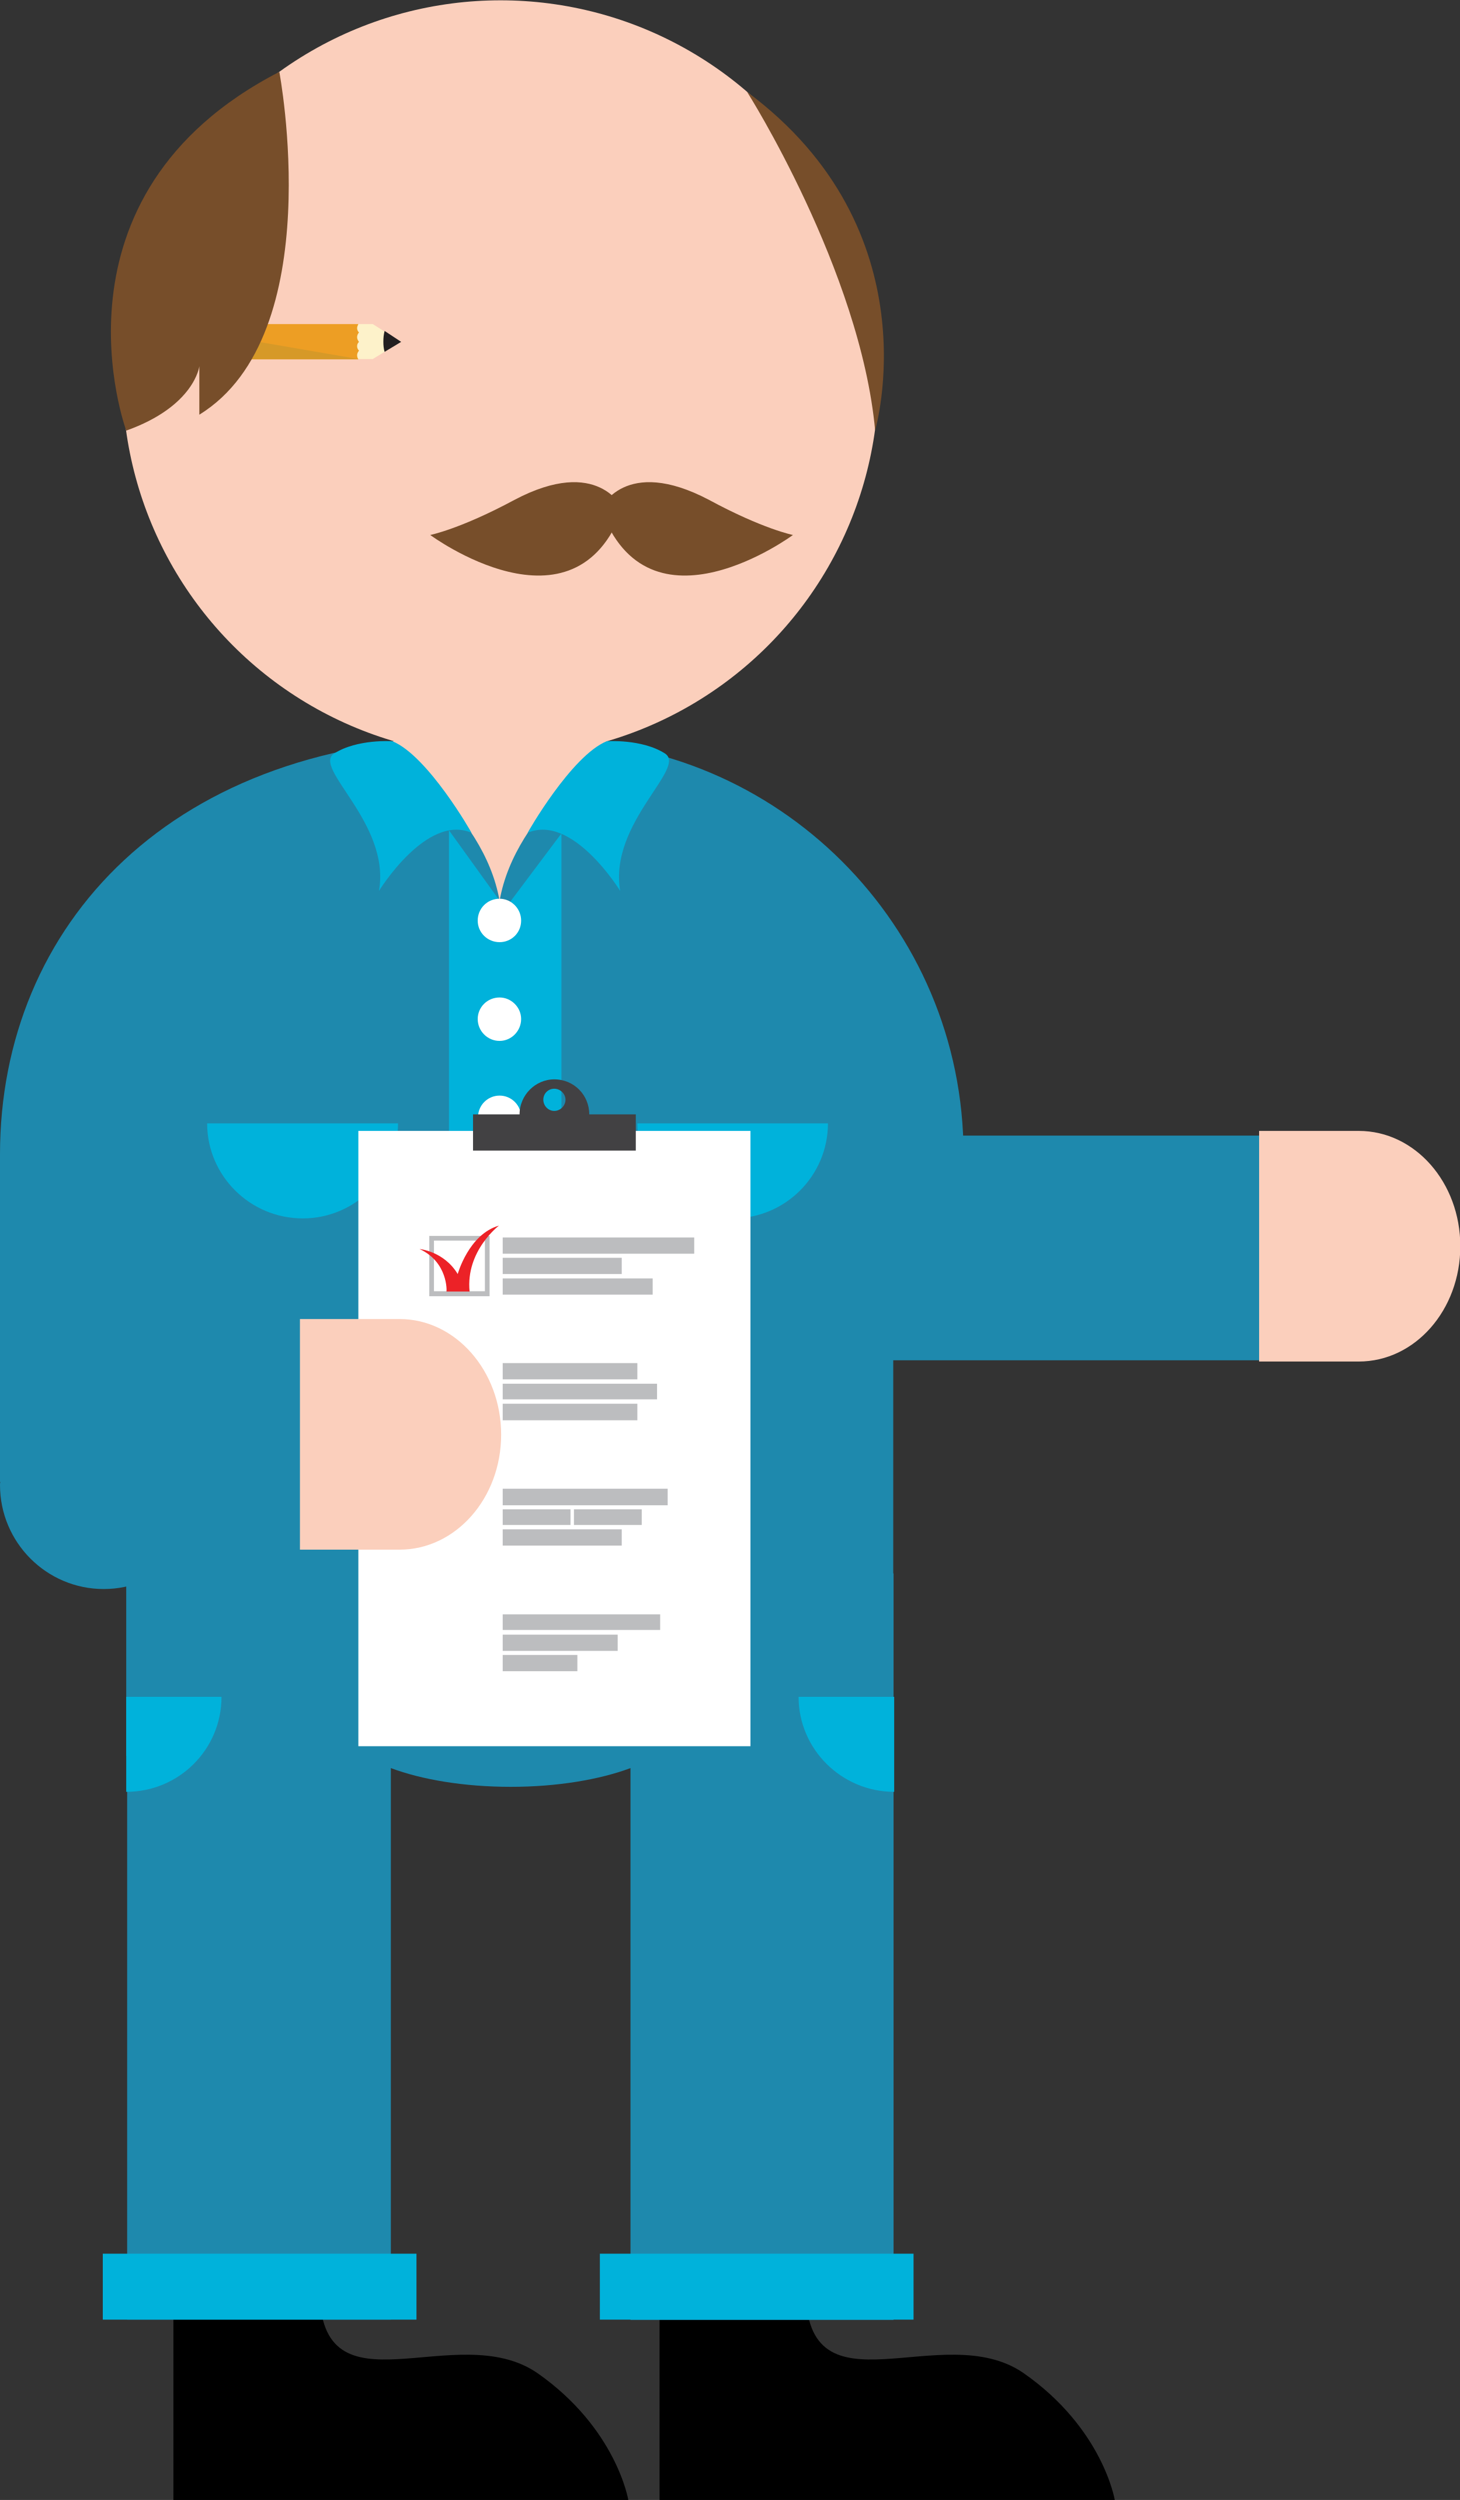 <?xml version="1.0" encoding="utf-8"?>
<!-- Generator: Adobe Illustrator 19.1.0, SVG Export Plug-In . SVG Version: 6.00 Build 0)  -->
<svg version="1.1" id="Layer_1" xmlns="http://www.w3.org/2000/svg" xmlns:xlink="http://www.w3.org/1999/xlink" x="0px" y="0px"
	 viewBox="-620.3 1.1 467.3 800" style="enable-background:new -620.3 1.1 467.3 800;" xml:space="preserve">
<rect x="-620.3" y="1.1" width="467.3" height="800" fill="#333333" stroke="none"/>
<style type="text/css">
	.st0{fill:#1E89AD;}
	.st1{fill:#FBCFBC;}
	.st2{fill:#00B2DB;}
	.st3{fill:#774E2A;}
	.st4{fill:#FDF2CA;}
	.st5{fill:#ED9E24;}
	.st6{fill:#D69928;}
	.st7{fill:#231F20;}
	.st8{fill:#FABDA7;}
	.st9{fill:#FFFFFF;}
	.st10{fill:#BCBDBF;}
	.st11{fill:#EC2227;}
	.st12{fill:#424143;}
</style>
<g>
	<path class="st0" d="M-267.7,414.8"/>
	<path class="st0" d="M-466.7,237c-98.8,0-153.6,60.4-153.6,133.5v104.8h0.1c-0.1,0.4-0.1,0.8-0.1,1c0,18.4,14.9,33.3,33.2,33.3
		c18.3,0,33.1-14.9,33.1-33.3c0-13.3-7.8-24.8-19.2-29.9v-75.8c0-47,38.3-85.4,85.2-85.4c13.1,0,23.8-10.5,23.8-23.6
		C-464.1,248.6-377.8,237-466.7,237z"/>
	<path class="st1" d="M-217.3,436.8h31.9c18,0,32.5-16.5,32.5-36.9s-14.5-36.9-32.5-36.9h-31.9V436.8z"/>
	<path class="st0" d="M-334.4,563.1V344.6c0-59.6-54.9-108.1-122.7-108.1c-67.8,0-122.8,48.5-122.8,108.1v218.4H-334.4z"/>
	<path class="st0" d="M-359,433v-62.5c0-47-38.3-85.4-85.4-85.4c-13.1,0-23.5-10.5-23.5-23.6c0-12.9,10.4-23.5,23.5-23.5
		c73.1,0,132.5,59.3,132.5,132.5V433H-359z"/>
	<path d="M-518,733.8h-46.8v67.3h145.6c0,0-3.8-22.9-29.1-40.6C-474.3,742.6-518,775.4-518,733.8z"/>
	<path d="M-362.4,733.8h-46.8v67.3h145.7c0,0-3.8-22.9-29.2-40.6C-318.6,742.6-362.4,775.4-362.4,733.8z"/>
	<circle class="st1" cx="-460.1" cy="122.2" r="121"/>
	<path class="st1" d="M-497.9,239.4c13.2-4.9,37.4-4.9,37.5-4.9c0,0,24.2,0,37.3,4.9c0,0-32.3,20.9-37.3,50v0.1l0,0l0,0v-0.1
		C-465.4,260.2-497.9,239.4-497.9,239.4z"/>
	<path class="st2" d="M-426.1,238.3c0,0,11.2-0.8,18.6,3.9c7.3,4.6-18,22.2-14.3,44c0,0-15.2-24.8-29.6-18.6
		C-451.5,267.6-437.4,242.9-426.1,238.3z"/>
	<path class="st2" d="M-494.7,238.3c0,0-11.2-0.8-18.6,3.9c-7.3,4.6,18.1,22.2,14.3,44c0,0,15.2-24.8,29.6-18.6
		C-469.3,267.6-483.4,242.9-494.7,238.3z"/>
	<path class="st0" d="M-579.9,504.6h245.6v54.9v3.6v180.4h-84.2V566.9c-9.9,3.7-23.5,6-38.3,6c-15,0-28.5-2.3-38.4-6v176.5h-84.4
		V563.1h-0.1V504.6z"/>
	<g>
		<path class="st3" d="M-428,163.9c0,0,7.6-17.1,34.7-2.8c17.2,9.3,26.8,11.2,26.8,11.2S-412.8,206.5-428,163.9z"/>
		<path class="st3" d="M-421,163.9c0,0-7.7-17.1-34.7-2.8c-17.3,9.3-26.9,11.2-26.9,11.2S-436.3,206.5-421,163.9z"/>
	</g>
	<path class="st2" d="M-492.9,360.6c0,16.7-13.7,30.4-30.5,30.4c-16.9,0-30.6-13.7-30.6-30.4H-492.9z"/>
	<path class="st2" d="M-355.3,360.6c0,16.7-13.6,30.4-30.5,30.4c-16.8,0-30.5-13.7-30.5-30.4H-355.3z"/>
	<g>
		<polygon class="st4" points="-501,104.8 -492,110.5 -501,116 -506.6,116 -506.6,104.8 		"/>
		<path class="st5" d="M-506,114.8c0-0.5,0.2-1,0.6-1.5c-0.4-0.4-0.6-0.9-0.6-1.4c0-0.6,0.2-1,0.6-1.4c-0.4-0.5-0.6-1-0.6-1.5
			s0.2-1.1,0.6-1.5c-0.4-0.4-0.6-0.9-0.6-1.4s0.2-0.8,0.4-1.3h-65v11.3h65C-505.8,115.8-506,115.3-506,114.8z"/>
		<polygon class="st6" points="-505.6,116 -570.6,116 -570.6,104.8 		"/>
		<rect x="-574.3" y="104.8" class="st7" width="3.7" height="11.3"/>
		<path class="st7" d="M-497.6,110.5c0,1.1,0.1,2.2,0.4,3.2l5.3-3.2l-5.3-3.5C-497.5,108.2-497.6,109.2-497.6,110.5z"/>
		<path class="st8" d="M-574.3,116c-5,0-5.7-2.5-5.7-5.5c0-3.2,0.7-5.7,5.7-5.7V116z"/>
	</g>
	<path class="st3" d="M-530.9,24.1c0,0,16,84.1-25.6,109.7v-15.5c0,0-1.5,12.8-23.4,20.6C-579.9,138.8-607.7,63.7-530.9,24.1z"/>
	<path class="st3" d="M-340.2,138.8c0,0,18.8-63.9-41-108.3C-381.2,30.4-344.9,87.8-340.2,138.8z"/>
	<g>
		<polygon class="st2" points="-440.6,553 -476.6,553 -476.6,266.8 -458.6,291.8 -440.6,267.8 		"/>
		<g>
			<path class="st9" d="M-467.4,295.7c0,3.8,3.1,6.9,7,6.9c3.8,0,6.9-3,6.9-6.9c0-3.9-3.2-7-6.9-7
				C-464.3,288.7-467.4,291.8-467.4,295.7z"/>
			<path class="st9" d="M-467.4,327.2c0,3.8,3.1,7,7,7c3.8,0,6.9-3.2,6.9-7c0-3.8-3.2-6.9-6.9-6.9
				C-464.3,320.3-467.4,323.4-467.4,327.2z"/>
			<circle class="st9" cx="-460.4" cy="358.6" r="6.9"/>
			<circle class="st9" cx="-460.4" cy="390.3" r="6.9"/>
			<path class="st9" d="M-467.4,421.7c0,3.8,3.1,7,7,7c3.8,0,6.9-3.2,6.9-7c0-3.8-3.2-6.9-6.9-6.9
				C-464.3,414.8-467.4,417.9-467.4,421.7z"/>
			<circle class="st9" cx="-460.4" cy="453.2" r="6.9"/>
			<path class="st9" d="M-467.4,484.8c0,3.8,3.1,6.8,7,6.8c3.8,0,6.9-2.9,6.9-6.8c0-3.9-3.2-7-6.9-7
				C-464.3,477.7-467.4,480.9-467.4,484.8z"/>
		</g>
	</g>
	<g>
		<rect x="-505.6" y="363" class="st9" width="125.5" height="196.9"/>
		<g>
			<g>
				<path class="st10" d="M-463.6,415.9h-19.3v-19.3h19.3V415.9L-463.6,415.9z M-481.4,414.3h16.3v-16.2h-16.3V414.3L-481.4,414.3z"
					/>
				<path class="st11" d="M-486,400.8c0,0,7.8,0.7,12.2,8c0,0,3.5-12.7,13.2-15.5c0,0-10.7,8.1-9.4,21.1h-7.4
					C-477.3,414.3-476.9,405-486,400.8z"/>
			</g>
			<rect x="-459.4" y="397.1" class="st10" width="61.3" height="5.2"/>
			<rect x="-459.4" y="403.6" class="st10" width="38.1" height="5.2"/>
			<rect x="-459.4" y="410.2" class="st10" width="48" height="5.2"/>
			<rect x="-459.4" y="437.3" class="st10" width="43.1" height="5.2"/>
			<rect x="-459.4" y="443.9" class="st10" width="49.4" height="5"/>
			<rect x="-459.4" y="450.3" class="st10" width="43.1" height="5.3"/>
			<rect x="-459.4" y="477.5" class="st10" width="52.8" height="5.3"/>
			<rect x="-459.4" y="484.1" class="st10" width="21.7" height="5"/>
			<rect x="-436.6" y="484.1" class="st10" width="21.7" height="5"/>
			<rect x="-459.4" y="490.5" class="st10" width="38.1" height="5.2"/>
			<rect x="-459.4" y="517.7" class="st10" width="50.4" height="5"/>
			<rect x="-459.4" y="524.2" class="st10" width="36.8" height="5.2"/>
			<rect x="-459.4" y="530.7" class="st10" width="23.9" height="5.2"/>
		</g>
		<path class="st12" d="M-431.7,357.7c0-6.2-4.9-11.2-11.2-11.2c-6,0-11.1,5-11.1,11.2h-14.9v11.6h52.1v-11.6H-431.7z M-442.9,356.6
			c-2,0-3.5-1.7-3.5-3.6c0-1.9,1.5-3.5,3.5-3.5c2,0,3.6,1.7,3.6,3.5C-439.3,354.9-440.9,356.6-442.9,356.6z"/>
	</g>
	<path class="st1" d="M-524.3,497h31.9c17.9,0,32.5-16.4,32.5-36.8s-14.6-37-32.5-37h-31.9V497z"/>
	<rect x="-587.4" y="722.3" class="st2" width="100.4" height="21.1"/>
	<rect x="-428.3" y="722.3" class="st2" width="100.4" height="21.1"/>
	<path class="st2" d="M-579.9,544.1v30.4c16.9,0,30.5-13.6,30.5-30.4H-579.9z"/>
	<path class="st2" d="M-334.1,544.1v30.4c-16.8,0-30.6-13.6-30.6-30.4H-334.1z"/>
	<rect x="-345.4" y="364.5" class="st0" width="128.1" height="71.9"/>
</g>
</svg>
